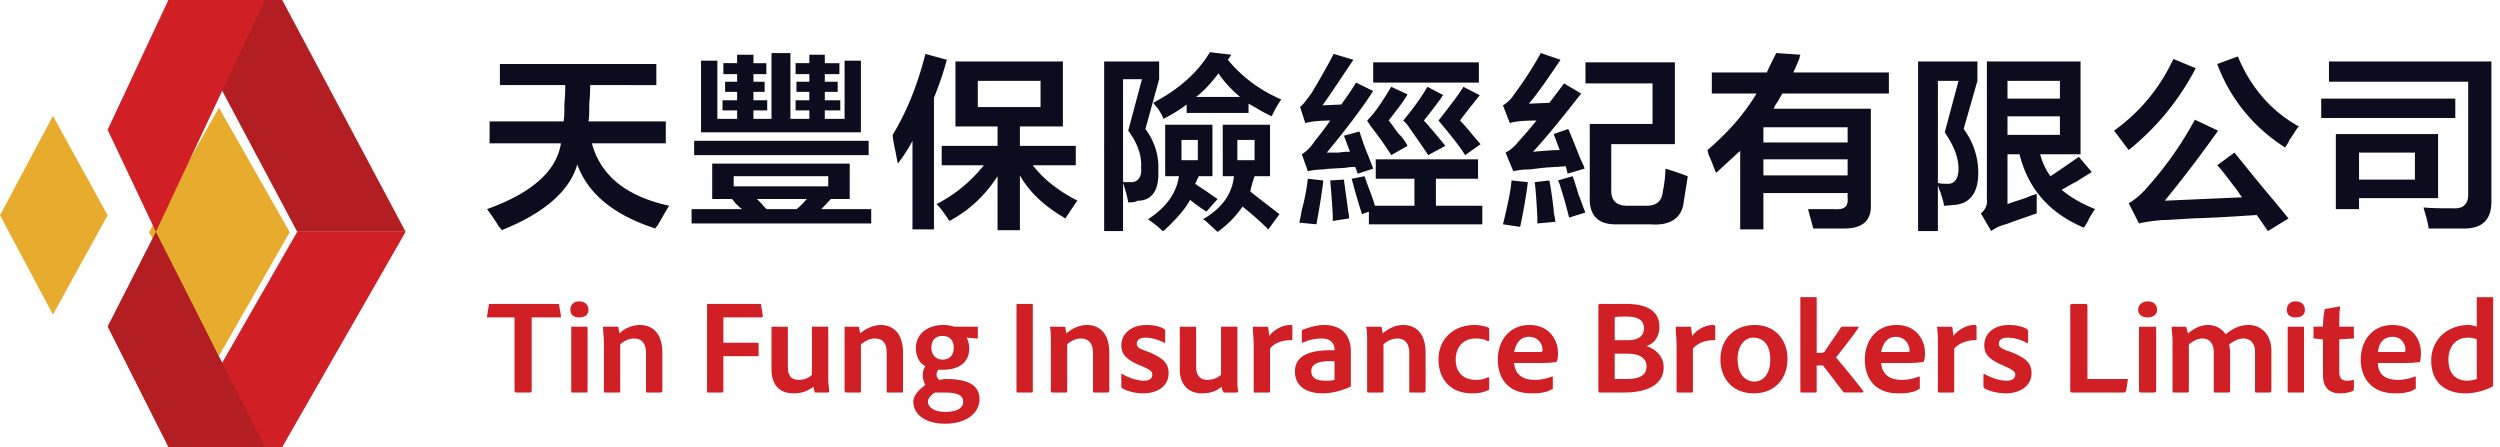 <svg width="302" height="54" xmlns="http://www.w3.org/2000/svg"><g fill="none" fill-rule="evenodd"><path fill="#E7AC2D" d="M35 28.051L26.447 13 18 28.051 26.447 43z"/><path fill="#B31E23" d="M21 0l14.905 28H49L34.095 0z"/><path fill="#D01F25" d="M35.906 28L21 54h13.096L49 28z"/><path fill="#B31E23" d="M13 39.443L20.337 54H32L18.832 28z"/><path fill="#D01F25" d="M20.337 0L13 15.676 18.832 28 32 0z"/><path fill="#E7AC2D" d="M0 26l6.395 12L13 26 6.395 14z"/><path d="M293.382 27.606h4.257c2.285 0 3.323-1.121 3.323-3.261V7.427h-19.624v2.447h16.82v13.655c0 1.123-.623 1.733-1.869 1.632-1.35 0-2.491 0-3.53-.103.208.815.518 1.63.623 2.548zm-12.978-13.35H296.6v-2.345h-16.197v2.345zm4.568 7.439h6.749v-3.261h-6.749v3.26zm-2.803 3.567v-9.07h12.355v7.745h-9.552v1.325h-2.803zm-25.023-7.134a31.073 31.073 0 008.097-9.886l-2.698-1.121c-1.661 3.567-4.05 6.42-7.166 8.663l1.767 2.344zm18.897-.306c.103-.204.311-.408.519-.917.519-.714.83-1.325 1.142-1.63-3.323-1.835-5.815-4.689-7.372-8.459l-2.492.916c1.557 4.179 4.361 7.644 8.203 10.09zm-2.077 10.09l-1.35-1.937c-1.765.102-4.36.306-7.787.408-1.765.102-3.011.204-3.738.204-1.04.102-1.869.204-2.7.408l-1.245-2.446c.726-.407 1.453-1.02 2.076-1.733 2.492-2.75 4.361-5.503 5.919-8.356l2.803 1.324a151.022 151.022 0 01-6.438 8.459l9.345-.408c-.207-.203-.415-.611-.727-1.019-1.038-1.325-1.765-2.344-2.284-2.854l2.076-1.528c.935 1.122 2.285 2.853 4.258 5.198 1.038 1.222 1.765 2.14 2.284 2.751l-2.492 1.529zm-31.46-16.001h6.333V9.77h-6.333v2.14zm0 4.382h6.333v-2.242h-6.333v2.242zm-8.41-6.522v12.332c.415.101.83.101 1.245.101.83 0 1.246-.713 1.246-1.834 0-1.427-.623-2.854-1.66-4.381l1.66-6.218h-2.492zm-2.389 18.14V7.428h7.165V9.77l-1.663 5.809a8.8 8.8 0 011.766 5.3c0 2.344-.934 3.669-2.804 3.872-.414 0-.83.102-1.349.102 0-.407-.207-.917-.415-1.63-.208-.408-.208-.612-.312-.816v5.504h-2.388zm20.04-.407c-4.154-1.732-6.75-4.688-7.788-8.867h-1.453v6.015c.519-.205 1.246-.41 2.388-.817.415-.203.83-.306 1.14-.408v2.344c-1.14.408-2.386.816-3.736 1.325-.83.204-1.35.51-1.765.816l-1.246-2.14c.52-.408.83-1.02.727-1.733V7.427h11.317v11.21h-4.88c.312 1.122.727 1.938 1.246 2.65 1.246-.815 2.388-1.63 3.427-2.344l1.557 1.835c-.415.305-1.038.611-1.765 1.12-.83.408-1.454.816-1.87 1.02.935.815 2.285 1.63 4.05 2.344-.207.204-.415.611-.727 1.121-.207.51-.519.917-.623 1.121zm-38.729-10.293h10.175v-1.835h-10.175v1.835zm0 3.974h10.175V19.25h-10.175v1.936zm-6.23-9.886V8.752h6.645c.312-.714.727-1.53 1.142-2.345l2.907.204c0 .102-.103.205-.103.408-.312.815-.623 1.427-.727 1.733h11.525v2.547h-12.875c-.104.204-.311.51-.519.918-.208.305-.415.611-.52.917h11.734v11.518c.104 1.935-.935 2.954-3.219 2.954h-3.738c-.208-.815-.415-1.529-.623-2.344h3.115c1.246.102 1.765-.306 1.66-1.325v-.611h-10.174v4.383h-2.803v-9.48c-.935.817-1.87 1.733-2.908 2.65-.207-.407-.415-1.12-.934-2.242 0-.203-.104-.407-.104-.51 2.492-2.138 4.465-4.382 5.918-6.828h-5.399zm-17.236 14.982l1.973-.611c-.207-.408-.415-1.121-.83-2.14-.312-1.02-.52-1.733-.728-2.243l-1.764.51c.103.204.207.408.311.815.52 1.63.83 2.854 1.038 3.67zm-3.841.714v-.816c-.104-1.936-.208-3.363-.312-4.178l1.765-.204c.208 1.019.416 2.548.623 4.484-.207-1.223-.103-1.019.104.51l-2.18.204zm-2.077.407l-2.076-.306c.519-2.14.934-3.973 1.038-5.3l1.973.205a65.498 65.498 0 01-.935 5.401zm-1.246-12.535l-.83-2.14a4.16 4.16 0 001.35-1.325c1.35-1.835 2.386-3.466 3.218-4.995l2.388.816c-1.661 2.446-2.907 4.28-3.842 5.3l2.492-.102c.623-.816 1.246-1.631 1.765-2.345l2.077 1.223c-2.077 2.651-3.945 4.994-5.814 7.033 1.246-.102 2.284-.204 3.218-.204l-.726-1.937 1.764-.611c.312.713.727 1.733 1.247 3.057.311.816.623 1.325.726 1.733l-2.076.612c0-.204-.104-.51-.208-.917-.623.101-1.557.101-2.7.203-.934.102-1.453.204-1.868.204-.623 0-1.246.103-1.765.204l-.935-2.242c.623-.306 1.142-.816 1.557-1.325.727-.816 1.454-1.63 2.18-2.548-1.557 0-2.595.102-3.218.306zm13.083 12.23c-2.388.101-3.53-1.02-3.427-3.364V14.97h7.58v-4.893h-8.099V7.53h10.799v9.885h-7.685v5.606c0 1.223.624 1.834 1.974 1.834h2.284c1.142 0 1.87-.51 1.973-1.731.208-1.02.311-1.938.311-2.753 1.039.306 1.87.612 2.7.917-.208 1.427-.416 2.548-.52 3.365-.31 1.731-1.66 2.648-4.05 2.444h-3.84zm-34.472-.408v-.612a101.674 101.674 0 00-.311-4.28l1.661-.102c.103.917.312 2.242.52 3.873.103.407.103.713.103.815l-1.973.306zm-1.973.407l-2.076-.203c.104-.408.208-.918.31-1.53.417-1.528.624-2.853.728-3.77l1.87.204c-.209 1.835-.52 3.567-.832 5.3zm17.963-8.357l1.869-1.325c-.934-1.019-1.661-2.038-2.492-2.853.83-1.121 1.661-2.14 2.388-3.058l-1.973-1.019c-.623 1.02-1.66 2.344-3.01 4.077 1.453 1.732 2.595 3.16 3.218 4.178zm-8.93 0c-.415-.713-1.35-2.038-2.595-3.669-.104-.203-.208-.305-.312-.51.934-.916 1.87-2.343 2.908-4.076l1.972.918c-.519.917-1.35 1.936-2.284 3.159.208.204.623.815 1.142 1.529.623.611.935 1.12 1.142 1.528l-1.972 1.121zm4.465 0c-.519-.815-1.453-2.14-2.595-3.77l-.416-.408c1.35-1.63 2.284-2.956 2.908-4.077l1.972 1.02c-.104 0-.207.101-.207.203a65.779 65.779 0 01-2.18 2.854c.934 1.019 1.764 2.038 2.595 3.057l-2.077 1.121zm-6.645-8.764h12.771V7.529h-12.77v2.446zm-8.202 4.892c.727-.204 1.765-.306 3.01-.306a28.097 28.097 0 01-1.764 2.344c-.52.815-1.144 1.427-1.663 1.732l.728 2.039c.52-.101 1.038-.204 1.87-.204.414-.102 1.245-.102 2.699-.204.519-.102.934-.102 1.142-.102.104.204.207.51.311.816l1.87-.612c-.105-.305-.312-.814-.624-1.63-.519-1.224-.83-2.243-1.038-2.854l-1.869.51.727 1.936c-.312 0-.83 0-1.35.102h-1.454c2.285-2.752 4.154-5.198 5.607-7.44l-2.076-1.02c-.52.919-1.142 1.733-1.765 2.65l-2.285.102c1.039-1.427 2.285-3.362 3.738-5.503l-2.388-.714c-.727 1.427-1.661 3.058-2.7 4.79l-.934 1.223-.415.408.623 1.937zm8.514 6.726v-2.344h12.355v2.344h-5.087v3.261h5.607v2.242H165.36v-1.528l-.83.305a77.103 77.103 0 01-1.246-4.28l1.557-.306c.104.306.311.918.623 1.733.311.815.52 1.427.622 1.834h4.777v-3.261h-4.672zm-23.467-2.242h1.973v-2.446h-1.973v2.446zm6.75 0h2.077v-2.446h-2.077v2.446zM147.19 8.853c.726 1.122 1.661 2.04 2.596 2.854h-5.296c1.039-.814 1.87-1.732 2.7-2.854zm-11.525.714V22h1.142c.727-.102 1.142-.714 1.038-1.733.104-1.427-.415-2.955-1.557-4.484l1.661-6.217h-2.284zm5.087 11.72h1.662c-.312 2.14-1.662 3.874-3.738 5.198.727.51 1.246.917 1.557 1.224.104.1.208.203.312.203 1.557-1.427 2.698-2.75 3.217-3.77.624.51 1.351 1.02 1.974 1.426l1.35-1.529c-.311-.204-.623-.407-1.038-.713-.727-.51-1.246-.816-1.662-1.122l.416-.917h1.661V15.07h-5.71v6.217zm2.596-7.643h7.476v-1.122c.934.51 1.557.918 2.18 1.223l.623.306c.312-.713.727-1.427 1.142-2.038-2.595-1.12-4.776-2.752-6.437-4.79l.415-.612-2.595-.304c-1.454 2.445-3.738 4.483-6.853 6.114.104.101.311.407.519.611.415.612.623 1.02.727 1.325a18.479 18.479 0 002.803-1.733v1.02zm4.361 7.643V15.07h5.71v6.217h-1.868a16.714 16.714 0 00-.52 1.836c1.247 1.019 2.493 1.935 3.53 2.75l-1.349 1.836a37.531 37.531 0 00-3.115-2.753 12.177 12.177 0 01-3.01 3.058c-.832-.714-1.35-1.325-1.766-1.529 2.284-1.324 3.53-3.058 3.738-5.198h-1.35zm-14.328 6.625V7.427h6.645v2.14l-1.662 6.013c1.142 1.529 1.662 3.261 1.558 5.096.104 2.242-.727 3.466-2.284 3.567h-.208c-.312.204-.727.204-1.142.204-.104-.612-.312-1.427-.623-2.344v5.809h-2.284zM118.118 12.93h7.58V9.77h-7.58v3.16zm-7.892 14.779h2.596v-15.9a39.801 39.801 0 001.558-4.586l-2.596-.714c-.935 3.771-2.284 7.033-3.946 9.784 0 .408.104.816.208 1.427.208.917.312 1.63.415 2.039.623-.816 1.246-1.733 1.765-2.752v10.702zm5.192-12.435V7.427h12.979v7.847h-5.192v2.344h6.75v2.344h-5.192c1.246 1.631 3.01 3.058 5.399 4.28-.208.205-.416.612-.727 1.02-.311.51-.623.917-.727 1.121-2.492-1.427-4.36-3.16-5.503-5.198v6.625h-2.7v-6.523c-1.453 2.242-3.322 4.077-5.814 5.402-.623-.917-1.038-1.528-1.557-2.037a17.272 17.272 0 005.71-4.69h-5.087v-2.344h6.749v-2.344h-5.088zM91.433 24.04l.623.613c.312.406.52.61.623.61h3.53c.312-.204.727-.61 1.246-1.223h-6.022zm-2.803-1.53h11.421v-1.223H88.63v1.223zm-4.776-3.77h21.077v-1.733H83.854v1.732zm2.18 5.299v-4.28h16.613v4.28h-2.284l-1.142 1.223h6.022v1.733h-21.7v-1.733h6.125c-.207-.1-.415-.306-.83-.713-.208-.306-.416-.51-.416-.51h-2.388zm1.35-15.084V7.63h1.661V6.611h1.973v1.02h1.557v1.324h-1.557v.919h1.35v1.222h-1.35v1.019h1.661v1.223h-1.661v1.019h2.18v-7.95h2.285v7.95h2.284v-1.02h-1.661v-1.222h1.66v-1.02H96.21v-1.22h1.558v-.919h-1.661V7.63h1.66V6.611h1.87v1.02h1.765v1.324h-1.765v.919h1.557v1.222h-1.557v1.019h1.869v1.223h-1.87v1.019h2.389V7.325h1.973v8.664H84.684V7.325h1.973v7.032h2.388v-1.02H87.28v-1.222h1.765v-1.02h-1.453v-1.22h1.453v-.919h-1.661zM60.388 10.28V7.732h18.897v2.548H71.29c0 .51 0 1.223-.104 2.14 0 1.02 0 1.835-.103 2.243h9.344v2.65h-8.929c1.038 3.872 4.153 6.42 9.345 7.541-.416.612-.831 1.427-1.454 2.446-.104.102-.208.204-.208.306-5.087-1.63-8.202-4.28-9.448-7.746-.935 3.263-4.05 5.912-9.137 7.95 0-.101-.104-.204-.312-.408a24.982 24.982 0 00-1.453-2.14c5.399-1.936 8.41-4.586 8.93-7.95h-8.619v-2.65h8.93c.103-.407.103-1.12.103-2.14.104-1.019.104-1.732.104-2.242h-7.89z" fill="#0B0D1E"/><path d="M299.196 45.783a3.789 3.789 0 01-1.142.204c-1.246 0-2.284-.713-2.284-2.548 0-1.63.935-2.65 2.388-2.65.415 0 .832.102 1.038.204v4.79zm-1.35 1.733c1.039 0 2.285-.306 3.22-.816.103 0 .103-.102.103-.102v-10.6c0-.1 0-.1-.103-.1h-1.765c-.105 0-.105 0-.105.1v3.466c-.311-.102-.623-.204-.933-.204-2.805 0-4.57 1.937-4.57 4.28 0 2.65 1.663 3.976 4.153 3.976zm-10.59-4.994c.105-1.02.624-1.835 1.765-1.835 1.246 0 1.557 1.121 1.557 1.529v.204c0 .102-.102.102-.726.102h-2.596zm3.322 1.325c.936 0 1.558-.102 1.766-.102 0-.103.103-.408.103-1.121 0-1.53-.933-3.364-3.426-3.364-2.49 0-3.842 1.937-3.842 4.179 0 2.038 1.143 4.077 4.153 4.077.935 0 1.766-.102 2.39-.51.102 0 .102 0 .102-.102V45.58c0-.102 0-.102-.102-.102a5.37 5.37 0 01-2.077.408c-1.662 0-2.39-.815-2.39-2.038h3.323zm-6.23 2.14c0-.102-.102-.102-.102-.102-.313.102-.52.102-.728.102-.727 0-.934-.408-.934-1.121v-3.873l1.662-.102c.103 0 .103 0 .103-.102v-1.224c0-.1 0-.1-.103-.1h-1.662c0-.816 0-1.835.104-2.345 0-.102-.104-.102-.104-.102l-1.662.306c-.103 0-.103 0-.103.102-.104.408-.207 1.427-.207 2.038h-1.039c-.104 0-.104 0-.104.101v1.224c0 .102 0 .102.104.102l1.039.102v4.28c0 1.53.727 2.243 2.076 2.243.622 0 1.141-.102 1.558-.306 0 0 .103-.102.103-.204v-1.02zm-7.994 1.223c0 .102 0 .204.105.204h1.764c.103 0 .103-.102.103-.204v-7.645c0-.1 0-.1-.103-.1h-1.764c-.105 0-.105 0-.105.1v7.645zm.934-8.867c.728 0 1.142-.306 1.142-.917 0-.612-.414-1.02-1.142-1.02-.622 0-1.038.408-1.038 1.02 0 .611.416.917 1.038.917zm-5.607.917c-1.245 0-2.076.51-2.803 1.122-.518-.714-1.245-1.122-2.18-1.122-.831 0-1.66.408-2.389 1.02-.103-.205-.103-.51-.207-.715 0-.1 0-.1-.103-.1h-1.557c-.105 0-.105 0-.105.1 0 .307.105 1.02.105 1.632v6.013c0 .102 0 .204.102.204h1.765s.104-.102.104-.204v-5.605c.52-.408 1.039-.714 1.663-.714.83 0 1.348.612 1.348 1.63v4.689c0 .102 0 .204.104.204h1.663c.206 0 .206-.102.206-.204v-4.688c0-.408-.104-.714-.104-.917.52-.408 1.143-.714 1.663-.714 1.038 0 1.452.714 1.452 1.63v4.689c0 .102 0 .204.105.204h1.66c.104 0 .209-.102.209-.204v-4.79c0-2.345-1.557-3.16-2.7-3.16zm-13.29 7.95c0 .102.105.204.208.204h1.661c.105 0 .208-.102.208-.204v-7.645c0-.1-.103-.1-.208-.1h-1.66c-.103 0-.208 0-.208.1v7.645zm1.038-8.867c.623 0 1.143-.306 1.143-.917 0-.612-.416-1.02-1.143-1.02-.621 0-1.14.408-1.14 1.02 0 .611.519.917 1.14.917zm-2.803 9.07c.105 0 .105-.101.208-.203l.207-1.325c0-.102 0-.102-.102-.102h-4.778v-8.867c0-.102-.102-.203-.207-.203h-1.662c-.103 0-.207.101-.207.203V47.21c0 .102.104.204.207.204h6.334zm-11.835-6.012c.102.102.207 0 .207-.102v-1.325c0-.102-.105-.102-.105-.204-.519-.306-1.246-.51-2.18-.51-1.973 0-3.011 1.122-3.011 2.446 0 1.122.624 1.733 2.284 2.445 1.142.51 1.455.715 1.455 1.123 0 .305-.208.713-1.039.713s-1.765-.306-2.7-.816c0-.101-.103 0-.103.103V46.7c0 .102.103.102.103.204.727.408 1.765.612 2.596.612 1.765 0 3.114-.918 3.114-2.446 0-1.223-.726-1.835-2.49-2.548-1.246-.408-1.455-.612-1.455-1.02 0-.305.209-.713 1.038-.713.83 0 1.766.306 2.286.612zm-10.695-1.937c-.105 0-.105 0-.105.101.105.51.105 1.428.105 2.243v5.402c0 .102 0 .204.103.204h1.766c.103 0 .103-.102.103-.204v-5.096c.623-.713 1.662-1.02 2.493-1.02.207 0 .207 0 .207-.101v-1.529c0-.102 0-.102-.104-.204h-.208c-.83 0-1.87.51-2.491 1.324 0-.304-.105-.712-.105-1.019-.104-.1-.104-.1-.207-.1h-1.557zm-6.854 3.058c.208-1.02.727-1.835 1.765-1.835 1.247 0 1.662 1.121 1.662 1.529v.204c0 .102-.104.102-.726.102h-2.7zm3.427 1.325c.83 0 1.453-.102 1.662-.102.103-.103.207-.408.207-1.121 0-1.53-1.039-3.364-3.427-3.364-2.49 0-3.84 1.937-3.84 4.179 0 2.038 1.038 4.077 4.048 4.077 1.038 0 1.869-.102 2.493-.51 0 0 .103 0 .103-.102V45.58c0-.102-.103-.102-.103-.102a5.374 5.374 0 01-2.077.408c-1.662 0-2.389-.815-2.493-2.038h3.427zm-13.187-7.849V47.21c0 .102 0 .204.104.204h1.766c.103 0 .103-.102.103-.204v-3.06h.624c.103 0 .207 0 .207.103.831 1.02 1.557 2.039 2.284 2.956.104.102.104.204.208.204h2.18c.105 0 .208-.204.105-.204a135.95 135.95 0 00-3.22-3.975c-.104 0-.104-.102 0-.102.52-.713 2.182-2.751 2.596-3.465.105-.103.105-.204-.104-.204h-1.765c-.103 0-.103 0-.208.101-.414.715-1.557 2.243-1.971 2.957-.105 0-.105.102-.312.102h-.624v-6.626c0-.1 0-.1-.103-.1h-1.766c-.104 0-.104 0-.104.1zm-5.71 4.791c1.453 0 2.076 1.121 2.076 2.65 0 1.835-.934 2.65-1.869 2.65-1.35 0-2.076-1.121-2.076-2.752 0-1.529.831-2.548 1.87-2.548zm.207-1.529c-2.49 0-4.153 1.733-4.153 4.179 0 2.038 1.246 4.077 4.05 4.077 2.388 0 4.05-1.631 4.05-4.179 0-2.242-1.455-4.077-3.947-4.077zm-9.448.204c-.103 0-.103 0-.103.101 0 .51.103 1.428.103 2.243v5.402c0 .102 0 .204.104.204h1.765c.104 0 .104-.102.104-.204v-5.096c.622-.713 1.558-1.02 2.491-1.02.105 0 .208 0 .208-.101v-1.529c0-.102-.103-.102-.103-.204h-.207c-.831 0-1.87.51-2.493 1.324 0-.304-.103-.712-.103-1.019-.105-.1-.105-.1-.209-.1h-1.557zm-7.476-1.12c.208-.103.727-.103 1.35-.103 1.453 0 2.181.408 2.181 1.427 0 .815-.519 1.427-1.974 1.427h-1.557v-2.752zm0 4.382h1.557c1.558 0 2.285.611 2.285 1.528 0 1.223-1.039 1.53-2.492 1.53h-1.35v-3.058zm-1.972 4.484c0 .102 0 .102.103.204h3.012c2.907 0 4.775-1.02 4.775-3.058 0-1.427-1.142-2.242-2.076-2.548.934-.305 1.557-1.12 1.557-2.344 0-1.223-.623-2.751-4.05-2.751h-3.218c-.103.101-.103.101-.103.203V47.21zm-10.176-4.688c.208-1.02.727-1.835 1.765-1.835 1.35 0 1.662 1.121 1.662 1.529v.204c-.105.102-.105.102-.726.102h-2.701zm3.427 1.325c.831 0 1.453-.102 1.66-.102.104-.103.21-.408.21-1.121 0-1.53-1.039-3.364-3.428-3.364-2.492 0-3.84 1.937-3.84 4.179 0 2.038 1.037 4.077 4.048 4.077 1.038 0 1.87-.102 2.491-.51.104 0 .104 0 .104-.102V45.58c0-.102-.104-.102-.104-.102a5.367 5.367 0 01-2.076.408c-1.66 0-2.387-.815-2.492-2.038h3.427zm-6.437 1.834c0-.102-.105-.102-.209-.102-.31.204-.727.306-1.453.306-1.245 0-2.389-.714-2.389-2.446 0-1.529.936-2.548 2.389-2.548.624 0 1.143.102 1.453.306.104 0 .209 0 .209-.102V39.77c0-.102 0-.102-.105-.205-.311-.1-.83-.305-1.661-.305-2.596 0-4.361 1.733-4.361 4.179 0 2.242 1.35 4.077 4.05 4.077.83 0 1.35-.102 1.972-.408 0 0 .105 0 .105-.102v-1.325zm-14.745 1.529c0 .102 0 .204.104.204h1.765c.104 0 .104-.102.104-.204v-5.605c.415-.408 1.04-.714 1.661-.714.936 0 1.455.612 1.455 1.733v4.586c0 .102 0 .204.103.204h1.66c.106 0 .208-.102.208-.204v-4.586c0-2.65-1.453-3.364-2.698-3.364-.936 0-1.766.408-2.493 1.02 0-.205-.103-.51-.103-.715-.105-.1-.105-.1-.209-.1h-1.557c-.103 0-.103 0-.103.1.103.409.103 1.224.103 1.836v5.809zm-1.973-4.79c0-1.836-1.038-3.16-3.218-3.16-.935 0-1.868.305-2.7.612v1.529h.104c.623-.306 1.454-.51 2.285-.51 1.349 0 1.558.917 1.558 1.223v.204c-3.115-.102-4.778.713-4.778 2.548 0 1.834 1.454 2.65 3.323 2.65 1.143 0 2.284-.306 3.426-.816v-4.28zm-1.971 3.465c-.312.102-.728.102-1.144.102-1.245 0-1.66-.51-1.66-1.121 0-.815.622-1.325 2.804-1.224v2.243zm-9.762-6.42c-.102 0-.102 0-.102.1 0 .51.102 1.428.102 2.243v5.402c0 .102 0 .204.105.204h1.764c.105 0 .105-.102.105-.204v-5.096c.52-.713 1.558-1.02 2.491-1.02.105 0 .208 0 .208-.101v-1.529c0-.102 0-.102-.103-.204h-.209c-.83 0-1.868.51-2.492 1.324 0-.304-.103-.712-.103-1.019-.104-.1-.104-.1-.208-.1h-1.558zm-1.971.1c0-.1 0-.1-.208-.1h-1.662c-.104 0-.104 0-.104.1v5.709c-.415.407-1.038.611-1.66.611-.936 0-1.351-.611-1.351-1.63v-4.69c0-.1 0-.1-.104-.1h-1.765c-.103 0-.103 0-.103.1v4.995c0 2.242 1.349 2.956 2.699 2.956.83 0 1.662-.204 2.388-.816 0 .102 0 .408.105.51 0 .102.102.204.206.204h1.559s.103-.102.103-.204c-.103-.306-.103-.815-.103-1.63v-6.015zm-8.826 1.836c0 .102.103 0 .103-.102v-1.325c0-.102 0-.102-.103-.204-.416-.306-1.143-.51-2.18-.51-1.87 0-3.012 1.122-3.012 2.446 0 1.122.623 1.733 2.284 2.445 1.246.51 1.454.715 1.454 1.123 0 .305-.208.713-.935.713-.83 0-1.869-.306-2.7-.816-.103-.101-.103 0-.103.103V46.7c0 .102 0 .102.104.204.726.408 1.66.612 2.491.612 1.87 0 3.116-.918 3.116-2.446 0-1.223-.726-1.835-2.389-2.548-1.246-.408-1.452-.612-1.452-1.02 0-.305.206-.713 1.038-.713.83 0 1.66.306 2.284.612zm-13.706 5.809c0 .102.103.204.103.204h1.766c.103 0 .103-.102.103-.204v-5.605c.416-.408 1.039-.714 1.662-.714.934 0 1.453.612 1.453 1.733v4.586c0 .102 0 .204.105.204h1.764s.104-.102.104-.204v-4.586c0-2.65-1.454-3.364-2.7-3.364-.934 0-1.764.408-2.491 1.02 0-.205-.104-.51-.104-.715-.103-.1-.103-.1-.207-.1h-1.455c-.103 0-.207 0-.207.1.104.409.104 1.224.104 1.836v5.809zm-2.18-10.294c0-.102 0-.203-.105-.203h-1.765c-.102 0-.102.101-.102.203V47.21c0 .102 0 .204.102.204h1.765c.104 0 .104-.102.104-.204V36.916zm-10.798 2.344c-2.078 0-3.324 1.223-3.324 2.752 0 1.325.623 1.937 1.143 2.242-.208.204-.312.714-.312 1.02 0 .407.104.917.312 1.223-.934.713-1.453 1.324-1.453 2.038 0 1.529 1.453 2.65 3.84 2.65 2.596 0 4.154-1.325 4.154-2.957 0-1.833-1.661-2.445-4.05-2.445-.31 0-.726.102-.83.102-.208-.204-.312-.408-.312-.611 0-.204.104-.51.208-.613h.624c1.764 0 3.114-.814 3.114-2.547 0-.713-.208-1.121-.312-1.325l1.246.102c.105 0 .105 0 .105-.102v-1.224c0-.1 0-.1-.105-.1h-2.699c-.416-.103-.726-.205-1.349-.205zm2.387 9.275c0 .611-.52 1.222-2.18 1.222-1.35 0-2.077-.61-2.077-1.222 0-.51.52-.917.83-1.121h1.04c1.453 0 2.387.204 2.387 1.12zm-1.142-6.523c0 .917-.52 1.427-1.35 1.427-.83 0-1.35-.611-1.35-1.427 0-.917.52-1.428 1.35-1.428.935 0 1.35.613 1.35 1.428zm-13.185 5.198c0 .102.102.204.206.204h1.661c.104 0 .104-.102.104-.204v-5.605c.52-.408 1.039-.714 1.663-.714 1.038 0 1.452.612 1.452 1.733v4.586c0 .102 0 .204.104.204h1.765c.104 0 .104-.102.104-.204v-4.586c0-2.65-1.454-3.364-2.7-3.364-.83 0-1.764.408-2.492 1.02 0-.205-.103-.51-.103-.715 0-.1-.104-.1-.208-.1h-1.454c-.102 0-.102 0-.102.1v7.645zm-1.973-7.645c0-.1 0-.1-.104-.1h-1.766c-.104 0-.104 0-.104.1v5.709c-.415.407-.934.611-1.557.611-1.039 0-1.35-.611-1.35-1.63v-4.69c0-.1 0-.1-.208-.1h-1.661c-.104 0-.104 0-.104.1v4.995c0 2.242 1.246 2.956 2.7 2.956.83 0 1.557-.204 2.388-.816 0 .102 0 .408.103.51 0 .102 0 .204.104.204h1.559c.103 0 .103-.102.103-.204 0-.306-.103-.815-.103-1.63v-6.015zm-12.668 3.466h4.153c.105 0 .105-.102.105-.102v-1.324c0-.102 0-.204-.105-.204h-4.153v-3.058h4.568c.104 0 .209-.102.209-.102l-.209-1.325c0-.102 0-.203-.104-.203h-6.333c-.103 0-.103.101-.103.203V47.21c0 .102 0 .204.103.204h1.765s.104-.102.104-.204v-4.18zM72.952 47.21c0 .102 0 .204.104.204h1.764c.104 0 .104-.102.104-.204v-5.605c.415-.408 1.038-.714 1.662-.714.934 0 1.453.612 1.453 1.733v4.586c0 .102 0 .204.105.204h1.66c.104 0 .208-.102.208-.204v-4.586c0-2.65-1.454-3.364-2.7-3.364a3.66 3.66 0 00-2.492 1.02c0-.205-.104-.51-.104-.715-.104-.1-.104-.1-.207-.1h-1.557c-.105 0-.105 0-.105.1 0 .409.105 1.224.105 1.836v5.809zm-3.946 0c0 .102 0 .204.103.204h1.766c.103 0 .103-.102.103-.204v-7.645c0-.1 0-.1-.103-.1h-1.766c-.103 0-.103 0-.103.1v7.645zm.934-8.867c.727 0 1.142-.306 1.142-.917 0-.612-.415-1.02-1.142-1.02-.622 0-1.038.408-1.038 1.02 0 .611.416.917 1.038.917zm-7.787 8.867c0 .102.104.204.208.204h1.66c.106 0 .208-.102.208-.204v-8.867h3.427c.105 0 .105-.102.105-.204l-.209-1.223c0-.102 0-.203-.104-.203h-8.306c-.103 0-.103.101-.103.203l-.209 1.325s0 .102.105.102h3.218v8.867z" fill="#D01F25"/></g></svg>